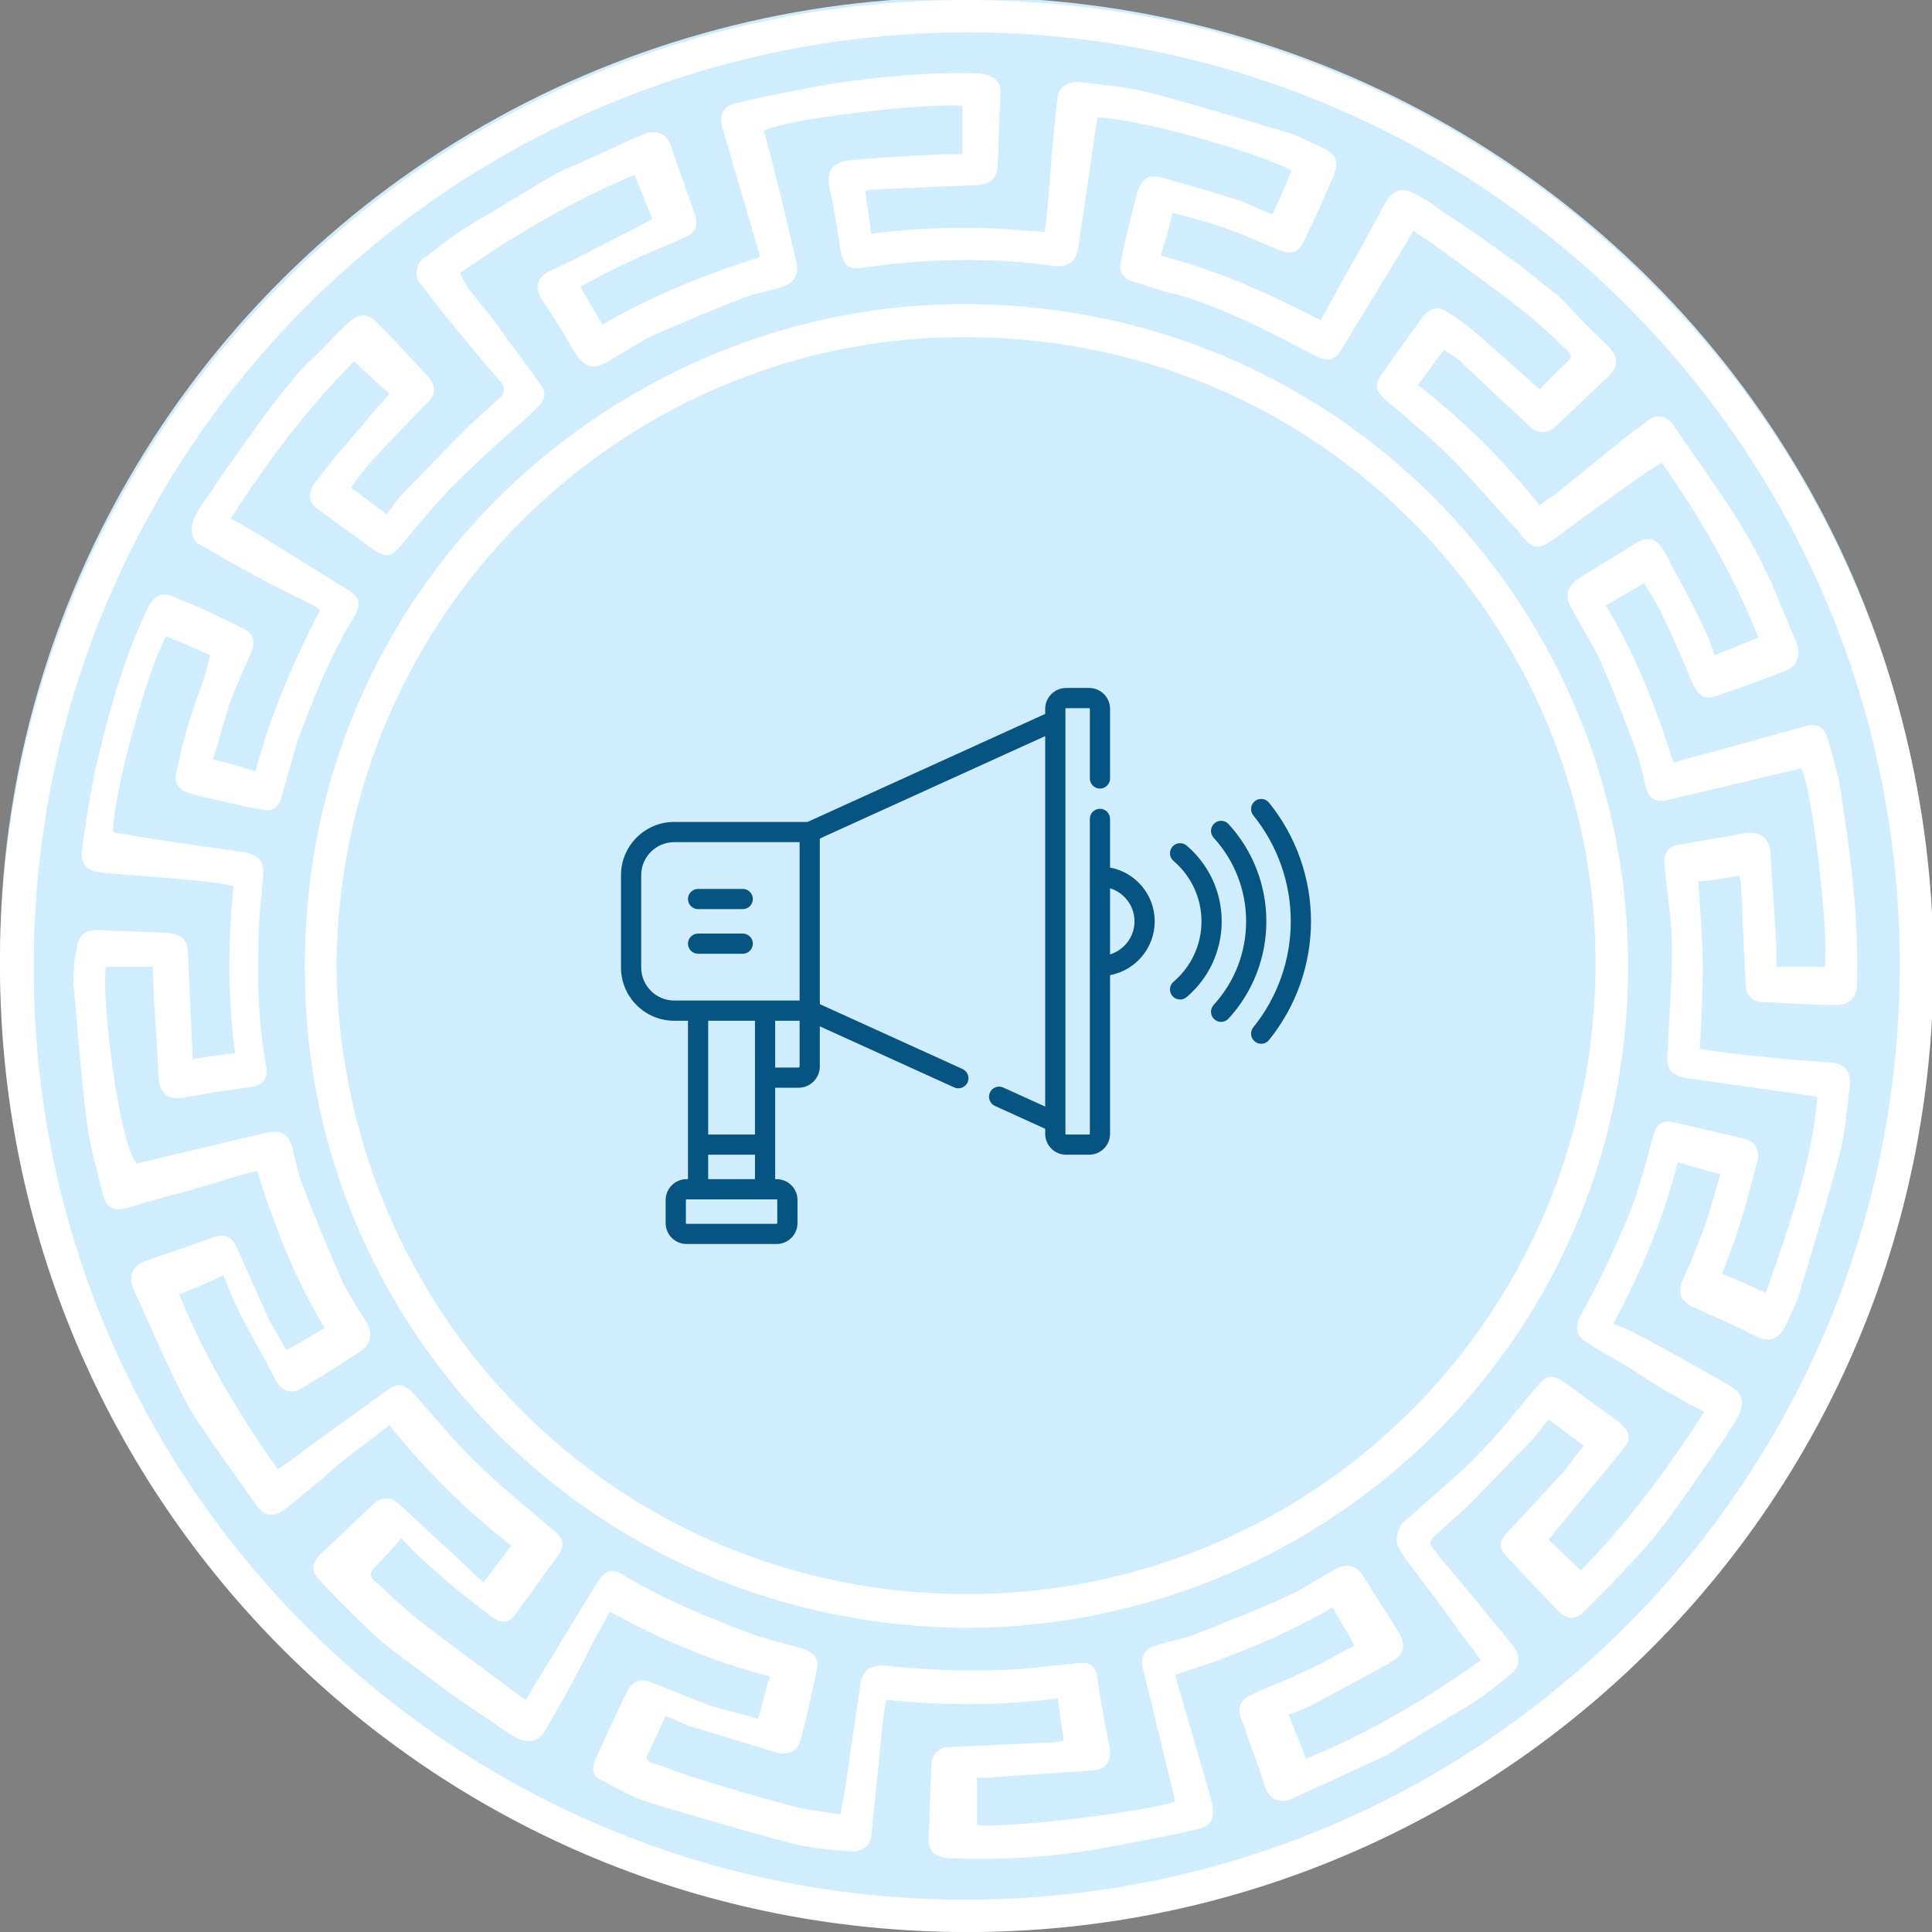 <?xml version="1.0" encoding="UTF-8"?> <svg xmlns="http://www.w3.org/2000/svg" width="140" height="140" viewBox="0 0 140 140" fill="none"><rect x="0" y="0" width="140" height="140" fill="#808080" stroke="none"/><g clip-path="url(#clip0)"><ellipse cx="70" cy="69.394" rx="70" ry="69.601" fill="#CFEDFF"></ellipse><path d="M70.905 140C108.913 139.574 140 108.806 140.107 70.053C140.107 31.3 108.806 -0.106 69.84 2.57324e-05C31.194 0.106 0 31.407 0 69.947C0 108.7 31.407 140.426 70.905 140ZM70.053 2.342C107.209 2.342 137.339 32.259 137.658 69.308C137.977 106.996 107.635 137.551 70.16 137.658C32.898 137.764 2.768 107.741 2.449 70.799C2.023 33.004 32.365 2.449 70.053 2.342Z" fill="white"></path><path d="M5.323 71.331C5.643 74.631 5.856 77.932 6.281 81.232C6.494 83.042 7.027 84.745 7.453 86.555C7.666 87.513 8.304 87.833 9.262 87.513C11.392 86.875 13.521 86.342 15.65 85.704C16.608 85.384 17.673 85.065 18.631 84.852C19.909 88.897 21.399 92.73 23.529 96.243C22.57 96.776 21.719 97.308 20.761 97.84C20.335 97.095 19.909 96.35 19.483 95.605C18.738 93.901 17.992 92.304 17.247 90.601C16.821 89.536 16.289 89.323 15.224 89.749C13.734 90.281 12.137 90.814 10.646 91.346C9.582 91.665 9.262 92.411 9.688 93.475C10.646 95.498 11.498 97.521 12.456 99.544C13.095 100.821 13.734 102.205 14.586 103.376C15.863 105.293 17.247 107.209 18.631 109.126C19.164 109.871 19.802 109.977 20.548 109.445C21.506 108.7 22.358 107.954 23.316 107.209C23.635 106.89 23.954 106.57 24.38 106.251C25.019 105.719 25.658 105.186 26.297 104.761C26.936 104.228 27.574 103.802 28.213 103.27C30.875 106.57 33.749 109.445 37.05 112C36.411 112.852 35.772 113.703 35.027 114.662C33.004 112.745 30.981 110.935 29.065 109.126C28.426 108.487 27.681 108.38 27.042 109.019C25.764 110.19 24.593 111.361 23.316 112.532C22.57 113.278 22.464 113.81 23.209 114.555C24.487 115.939 25.764 117.217 27.148 118.494C28.32 119.559 29.703 120.517 30.981 121.475C32.472 122.646 34.069 123.711 35.666 124.776C36.304 125.202 36.837 125.627 37.475 125.947C38.327 126.373 39.072 126.16 39.498 125.415C39.924 124.669 40.35 123.924 40.776 123.179C41.521 121.901 42.16 120.624 42.799 119.346C43.224 118.494 43.757 117.643 44.183 116.791C47.909 118.814 51.635 120.411 55.787 121.475C55.468 122.434 55.255 123.498 54.935 124.563C53.658 124.137 52.38 123.924 51.209 123.498C49.825 122.966 48.548 122.434 47.164 121.901C46.418 121.582 45.886 121.795 45.46 122.54C44.608 124.243 43.863 125.947 43.118 127.544C42.905 128.076 42.905 128.608 43.437 128.928C44.502 129.46 45.567 130.099 46.738 130.525C50.251 131.589 53.871 132.654 57.491 133.612C58.768 133.932 60.152 134.038 61.43 134.145C62.388 134.251 63.027 133.825 63.133 133.08C63.346 130.951 63.559 128.928 63.772 126.799C63.878 125.627 63.985 124.456 64.198 123.179C68.456 123.605 72.502 123.605 76.654 123.072C76.761 124.137 76.974 125.095 77.08 126.16C76.761 126.16 76.548 126.266 76.228 126.266C73.78 126.373 71.331 126.479 68.882 126.586C68.031 126.586 67.498 127.118 67.498 127.97C67.392 129.673 67.392 131.376 67.285 133.186C67.285 133.932 67.498 134.357 68.243 134.57C68.563 134.677 68.882 134.677 69.202 134.677C72.821 134.783 76.335 134.57 79.848 133.932C82.19 133.506 84.532 133.08 86.768 132.548C87.833 132.335 88.046 131.696 87.833 130.631C86.981 127.65 86.129 124.776 85.278 121.795C85.278 121.688 85.171 121.475 85.171 121.369C89.11 120.091 92.943 118.601 96.563 116.472C97.095 117.43 97.627 118.281 98.16 119.24C96.882 119.878 95.711 120.624 94.434 121.156C93.156 121.795 91.878 122.221 90.601 122.859C89.856 123.179 89.643 123.818 89.962 124.563C90.494 126.16 91.133 127.757 91.665 129.46C91.985 130.418 92.73 130.738 93.688 130.312C95.818 129.354 98.053 128.289 100.183 127.331C100.715 127.118 101.247 126.692 101.78 126.373C103.377 125.414 104.973 124.456 106.57 123.498C107.635 122.859 108.593 122.008 109.551 121.262C110.084 120.837 110.19 119.985 109.764 119.453C109.232 118.707 108.593 117.962 107.954 117.217C106.783 115.726 105.506 114.236 104.335 112.852C104.122 112.532 103.909 112.319 103.696 112C103.589 111.894 103.696 111.574 103.802 111.468C104.654 110.616 105.612 109.871 106.464 109.019C107.954 107.529 109.339 106.038 110.829 104.548C111.361 104.015 111.681 103.483 112.213 102.844C113.065 103.483 113.916 104.122 114.768 104.761C114.236 105.399 113.81 106.038 113.384 106.57C112 108.061 110.616 109.551 109.232 111.042C108.593 111.681 108.593 112.213 109.232 112.852C110.403 114.129 111.681 115.407 112.852 116.684C113.597 117.43 114.129 117.43 114.875 116.684C115.513 116.046 116.152 115.407 116.791 114.768C117.962 113.491 119.24 112.213 120.304 110.829C121.795 108.913 123.072 106.996 124.456 104.973C124.989 104.228 125.521 103.376 125.947 102.631C126.479 101.673 126.266 100.928 125.308 100.395C123.072 99.118 120.837 97.84 118.601 96.669C118.069 96.35 117.43 96.137 116.897 95.924C118.92 92.198 120.517 88.365 121.582 84.213C122.646 84.532 123.605 84.852 124.669 85.065C124.243 86.449 123.924 87.833 123.392 89.217C122.966 90.388 122.434 91.665 121.901 92.837C121.582 93.688 121.795 94.221 122.54 94.646C124.137 95.392 125.734 96.031 127.331 96.882C128.183 97.308 128.928 96.989 129.354 96.137C129.78 95.179 130.312 94.221 130.525 93.262C131.483 90.069 132.441 86.981 133.293 83.681C133.719 82.084 133.825 80.38 134.038 78.783C134.145 77.612 133.719 77.08 132.548 76.973C130.844 76.867 129.141 76.76 127.544 76.548C126.053 76.441 124.669 76.228 123.179 76.015C123.285 73.886 123.392 71.97 123.392 69.947C123.392 67.924 123.179 65.901 123.072 63.878C124.031 63.772 124.989 63.666 126.053 63.453C126.053 63.666 126.16 63.878 126.16 64.091C126.266 66.433 126.373 68.776 126.479 71.118C126.479 72.076 126.905 72.608 127.757 72.608C129.567 72.715 131.27 72.821 133.08 72.821C133.932 72.821 134.464 72.395 134.57 71.437C134.57 71.224 134.57 71.011 134.57 70.799C134.677 66.114 134.038 61.43 133.293 56.745C133.08 55.681 132.761 54.616 132.441 53.551C132.228 52.7 131.589 52.38 130.951 52.593C128.502 53.232 126.053 53.977 123.605 54.616C122.753 54.829 122.008 55.042 121.262 55.255C119.985 51.209 118.494 47.377 116.365 43.863C117.323 43.331 118.175 42.798 119.133 42.266C119.666 43.118 120.198 43.97 120.624 44.928C121.369 46.418 122.008 48.015 122.646 49.506C123.072 50.464 123.605 50.783 124.563 50.358C126.16 49.825 127.65 49.293 129.247 48.654C130.205 48.335 130.525 47.589 130.205 46.631C129.567 45.141 128.928 43.544 128.289 42.053C127.544 40.456 126.692 38.859 125.734 37.369C124.243 35.027 122.647 32.897 121.156 30.662C120.73 30.129 119.985 30.023 119.453 30.449C118.92 30.875 118.281 31.3 117.749 31.726C116.046 33.11 114.342 34.494 112.639 35.878C112.32 36.091 111.894 36.304 111.574 36.624C108.913 33.323 106.038 30.449 102.738 27.894C103.377 27.042 104.015 26.19 104.654 25.338C105.186 25.764 105.719 25.977 106.038 26.403C107.635 27.894 109.232 29.384 110.829 30.875C111.361 31.407 112.107 31.513 112.745 30.875C114.023 29.703 115.194 28.532 116.472 27.361C117.323 26.51 117.323 25.977 116.578 25.125C115.833 24.38 114.981 23.635 114.236 22.783C113.704 22.251 113.278 21.719 112.745 21.293C111.468 20.335 110.297 19.27 109.019 18.418C107.422 17.247 105.825 16.183 104.228 15.118C103.696 14.692 103.164 14.373 102.525 14.053C101.673 13.521 100.928 13.734 100.396 14.692C99.437 16.395 98.586 18.099 97.627 19.696C96.989 20.867 96.35 22.038 95.711 23.209C91.985 21.293 88.259 19.589 84.107 18.525C84.426 17.46 84.745 16.502 84.958 15.437C86.236 15.757 87.513 16.076 88.684 16.502C89.962 16.928 91.346 17.567 92.624 18.099C93.582 18.525 94.114 18.312 94.54 17.354C95.285 15.863 95.924 14.373 96.563 12.882C97.095 11.711 96.882 11.179 95.711 10.646C94.753 10.221 93.795 9.688 92.837 9.475C89.643 8.517 86.555 7.559 83.255 6.707C81.658 6.281 80.061 6.175 78.358 5.962C77.399 5.856 76.761 6.281 76.654 6.92C76.441 8.73 76.228 10.646 76.122 12.456C76.015 13.947 75.909 15.331 75.696 16.821C71.437 16.395 67.392 16.395 63.133 16.928C63.027 15.863 62.814 14.905 62.707 13.84C62.92 13.84 63.027 13.734 63.24 13.734C65.688 13.627 68.243 13.521 70.692 13.415C71.757 13.415 72.289 12.882 72.289 11.924C72.396 10.221 72.395 8.517 72.502 6.707C72.502 6.069 72.289 5.749 71.757 5.536C71.65 5.43 71.224 5.323 70.905 5.323C67.285 5.217 63.772 5.536 60.259 6.069C57.916 6.494 55.681 6.92 53.445 7.453C52.38 7.665 52.061 8.304 52.38 9.369C53.232 12.243 54.084 15.224 54.935 18.099C55.042 18.312 55.042 18.525 55.042 18.631C51.103 19.909 47.27 21.399 43.65 23.529C43.118 22.57 42.586 21.719 42.053 20.761C43.331 20.122 44.608 19.377 45.886 18.844C47.164 18.205 48.441 17.779 49.719 17.141C50.464 16.821 50.571 16.289 50.358 15.544C49.825 13.947 49.186 12.35 48.654 10.646C48.335 9.688 47.59 9.369 46.738 9.688C44.715 10.54 42.799 11.498 40.776 12.35C40.031 12.669 39.285 13.202 38.54 13.627C36.943 14.586 35.346 15.544 33.749 16.502C32.684 17.141 31.726 17.992 30.662 18.738C30.129 19.164 30.023 20.015 30.449 20.548C30.981 21.186 31.407 21.825 31.939 22.464C33.323 24.167 34.707 25.871 36.198 27.574C36.304 27.681 36.517 27.894 36.517 28.107C36.517 28.32 36.517 28.532 36.411 28.639C35.559 29.491 34.601 30.236 33.749 31.087C32.259 32.578 30.875 34.069 29.384 35.559C28.852 36.091 28.532 36.624 28 37.262C27.148 36.624 26.297 35.985 25.445 35.346C25.871 34.707 26.297 34.175 26.723 33.643C28.107 32.152 29.491 30.662 30.981 29.171C31.62 28.532 31.62 28 30.981 27.255C29.81 25.977 28.639 24.7 27.361 23.422C26.616 22.677 26.084 22.677 25.338 23.316C24.593 23.954 23.954 24.7 23.316 25.338C22.677 25.977 22.038 26.51 21.506 27.148C20.548 28.32 19.483 29.597 18.631 30.875C17.46 32.471 16.395 33.962 15.331 35.559C14.905 36.198 14.479 36.73 14.16 37.369C13.734 38.114 13.84 39.072 14.373 39.392C15.331 39.924 16.183 40.456 17.141 40.989C18.525 41.734 19.909 42.479 21.186 43.118C21.825 43.437 22.57 43.757 23.209 44.183C21.293 47.909 19.59 51.742 18.525 55.894C17.46 55.574 16.502 55.255 15.437 55.042C15.863 53.658 16.183 52.38 16.608 51.103C17.034 49.825 17.673 48.548 18.205 47.27C18.525 46.418 18.418 45.886 17.46 45.46C15.97 44.715 14.373 43.97 12.776 43.331C11.711 42.798 11.179 43.118 10.646 44.183C9.05 47.589 7.985 51.209 7.133 54.829C6.601 56.958 6.281 59.194 5.962 61.43C5.749 62.601 6.281 63.133 7.453 63.24C9.582 63.453 11.711 63.559 13.84 63.772C14.905 63.878 15.863 63.985 16.928 64.198C16.502 68.243 16.502 72.289 17.034 76.335C15.97 76.441 15.011 76.548 13.947 76.76C13.947 76.548 13.947 76.441 13.947 76.335C13.84 73.992 13.734 71.544 13.627 69.202C13.627 68.137 13.202 67.711 12.137 67.605C10.434 67.498 8.837 67.498 7.133 67.392C6.069 67.392 5.643 67.817 5.536 68.882C5.323 69.734 5.323 70.586 5.323 71.331ZM7.666 70.053C8.73 70.053 9.901 70.053 11.072 70.053C11.072 70.266 11.072 70.479 11.072 70.692C11.179 73.141 11.392 75.696 11.498 78.144C11.605 79.316 12.243 79.742 13.415 79.529C15.011 79.209 16.502 78.996 18.099 78.783C19.057 78.677 19.483 78.144 19.27 77.186C18.738 74.205 18.631 71.118 18.738 68.031C18.738 66.54 18.951 65.049 19.057 63.559C19.164 62.494 18.844 61.962 17.673 61.749C14.586 61.323 11.605 60.897 8.517 60.365C8.411 60.365 8.304 60.365 8.198 60.259C8.198 57.597 10.54 48.973 12.03 46.099C13.095 46.525 14.053 46.951 15.224 47.483C14.905 48.973 14.479 50.038 14.053 51.209C13.521 52.806 13.095 54.403 12.776 56C12.563 56.745 12.989 57.278 13.734 57.491C15.437 57.916 17.141 58.342 18.951 58.662C19.802 58.875 20.228 58.449 20.441 57.597C20.974 55.894 21.293 54.297 21.932 52.7C22.996 49.932 24.061 47.27 25.658 44.715C26.19 43.757 26.084 43.224 25.126 42.692C23.103 41.414 20.974 40.137 18.951 38.859C18.205 38.434 17.567 38.008 16.715 37.582C19.377 33.43 22.251 29.597 25.658 26.19C26.616 27.042 27.361 27.787 28.213 28.532C27.468 29.384 26.936 30.023 26.297 30.768C25.658 31.513 25.019 32.259 24.38 33.004C23.848 33.643 23.316 34.388 22.783 35.027C22.251 35.878 22.358 36.411 23.103 36.943C24.38 37.901 25.764 38.859 27.042 39.818C28 40.456 28.426 40.35 29.065 39.498C30.342 38.008 31.62 36.411 33.004 35.027C34.707 33.323 36.517 31.726 38.327 30.129C38.54 29.916 38.859 29.597 39.072 29.384C39.498 28.958 39.605 28.426 39.179 27.894C38.434 26.829 37.688 25.764 36.837 24.7C35.985 23.422 35.027 22.251 34.069 21.08C33.749 20.654 33.536 20.228 33.323 19.802C37.263 17.034 41.415 14.586 45.992 12.669C46.418 13.734 46.844 14.799 47.27 15.863C46.951 16.076 46.631 16.183 46.312 16.395C44.608 17.247 43.011 18.099 41.308 18.951C40.776 19.164 40.243 19.483 39.711 19.696C38.859 20.228 38.753 20.867 39.285 21.719C40.137 22.996 40.989 24.38 41.734 25.658C42.373 26.616 43.011 26.829 44.076 26.19C45.141 25.551 46.312 24.806 47.377 24.274C49.612 23.316 51.848 22.358 54.084 21.506C54.935 21.186 55.894 21.08 56.745 20.761C57.597 20.441 57.916 19.909 57.703 18.951C56.958 15.757 56.213 12.669 55.361 9.475C56.852 8.624 66.966 7.453 69.734 7.665C69.734 8.837 69.734 9.901 69.734 11.179C69.202 11.179 68.776 11.179 68.243 11.179C66.114 11.285 63.985 11.392 61.749 11.605C60.259 11.711 59.833 12.35 60.152 13.84C60.472 15.224 60.684 16.715 60.898 18.099C61.11 19.27 61.536 19.589 62.707 19.377C67.285 18.738 71.863 18.631 76.335 19.27C77.399 19.377 77.932 19.057 78.145 17.886C78.57 15.011 78.996 12.03 79.422 9.156C79.422 8.943 79.529 8.73 79.529 8.517C82.084 8.517 91.027 10.966 93.582 12.35C93.156 13.415 92.73 14.479 92.198 15.544C91.453 15.224 90.707 14.905 89.962 14.586C88.046 13.947 86.129 13.415 84.213 12.882C83.255 12.563 82.722 12.989 82.403 13.947C81.977 15.65 81.551 17.247 81.232 18.951C81.019 19.696 81.445 20.228 82.19 20.441C83.042 20.654 83.787 20.973 84.639 21.186C86.981 21.719 89.004 22.677 91.133 23.635C92.624 24.38 94.008 25.125 95.498 25.871C96.243 26.19 96.776 26.084 97.202 25.338C98.799 22.677 100.396 20.122 101.993 17.46C102.099 17.247 102.205 17.034 102.418 16.715C102.951 17.141 103.589 17.46 104.122 17.886C106.145 19.377 108.274 20.867 110.297 22.464C111.361 23.316 112.32 24.167 113.278 25.125C114.023 25.764 114.023 25.871 113.278 26.51C112.639 27.042 112.107 27.681 111.574 28.213C109.977 26.829 108.487 25.445 106.996 24.167C106.358 23.635 105.719 23.103 104.973 22.677C104.228 22.145 103.696 22.251 103.057 22.996C102.099 24.38 101.141 25.658 100.183 27.042C99.544 27.894 99.65 28.32 100.502 29.065C101.993 30.342 103.589 31.62 104.973 33.004C106.677 34.707 108.167 36.517 109.871 38.327C109.977 38.434 110.084 38.54 110.084 38.646C111.148 39.818 111.361 39.924 112.745 38.966C114.768 37.475 116.791 35.985 118.92 34.494C119.346 34.175 119.878 33.856 120.411 33.536C123.285 37.582 125.627 41.734 127.437 46.205C126.373 46.631 125.308 47.057 124.243 47.483C124.031 46.844 123.818 46.205 123.498 45.567C122.859 44.183 122.114 42.798 121.369 41.414C121.05 40.882 120.837 40.35 120.517 39.818C119.985 38.966 119.346 38.859 118.494 39.392C117.11 40.243 115.726 41.095 114.342 41.947C113.597 42.479 113.384 43.118 113.81 43.97C114.449 45.141 115.194 46.312 115.833 47.589C116.791 49.719 117.643 51.954 118.494 54.19C118.814 55.042 119.027 56 119.24 56.958C119.453 57.916 120.091 58.236 121.05 57.916C124.243 57.171 127.331 56.426 130.525 55.681C131.27 56.958 132.548 67.392 132.228 70.053C131.057 70.053 129.993 70.053 128.715 70.053C128.715 69.521 128.715 68.989 128.715 68.456C128.608 66.221 128.396 63.985 128.289 61.749C128.183 60.684 127.544 60.259 126.479 60.365C124.882 60.684 123.285 60.897 121.688 61.217C120.837 61.323 120.517 61.856 120.624 62.814C120.837 64.837 121.156 66.859 121.156 68.882C121.156 71.331 120.943 73.779 120.837 76.228C120.73 77.506 121.05 77.932 122.327 78.144C125.308 78.57 128.396 78.996 131.377 79.422C131.483 79.422 131.589 79.422 131.696 79.529C131.27 84.426 129.567 89.004 127.97 93.688C126.799 93.156 125.84 92.73 124.776 92.304C125.202 91.24 125.627 90.175 125.947 89.11C126.479 87.513 126.905 85.81 127.331 84.213C127.544 83.361 127.224 82.722 126.373 82.51C124.669 82.084 123.072 81.764 121.369 81.338C120.517 81.126 119.985 81.445 119.772 82.403C119.346 84 118.92 85.597 118.388 87.088C117.856 88.578 117.217 89.962 116.578 91.346C115.939 92.73 115.194 94.114 114.449 95.498C114.129 96.243 114.236 96.776 114.875 97.202C115.833 97.84 116.791 98.373 117.749 98.905C118.92 99.65 119.985 100.395 121.156 101.034C121.901 101.46 122.647 101.886 123.498 102.312C120.837 106.464 117.962 110.297 114.555 113.81C113.704 112.958 112.852 112.213 112.213 111.574C114.023 109.338 115.939 107.103 117.643 104.973C118.281 104.228 118.069 103.696 117.323 103.057C116.046 102.099 114.662 101.141 113.384 100.183C112.426 99.544 112 99.65 111.361 100.502C109.977 102.099 108.7 103.802 107.209 105.293C105.612 106.996 103.802 108.38 102.099 109.977C101.78 110.19 101.46 110.51 101.354 110.829C101.247 111.148 101.141 111.574 101.247 111.894C101.46 112.426 101.78 112.852 102.099 113.278C103.27 114.875 104.548 116.472 105.719 118.175C106.251 118.92 106.783 119.559 107.316 120.304C103.27 123.179 99.118 125.627 94.647 127.437C94.221 126.373 93.795 125.308 93.369 124.243C94.008 124.03 94.54 123.818 95.179 123.498C96.563 122.753 97.947 122.008 99.331 121.262C99.863 120.943 100.396 120.73 100.821 120.411C101.78 119.878 101.886 119.24 101.354 118.281C100.502 116.897 99.65 115.62 98.799 114.236C98.266 113.384 97.627 113.278 96.776 113.703C95.605 114.342 94.54 115.088 93.369 115.62C91.133 116.684 88.791 117.536 86.449 118.494C85.597 118.814 84.639 118.92 83.787 119.24C82.936 119.453 82.616 120.091 82.829 120.943C83.574 124.03 84.32 127.011 85.065 130.099C85.065 130.205 85.065 130.312 85.171 130.525C83.255 131.27 72.821 132.548 70.799 132.228C70.799 131.164 70.799 129.992 70.799 128.821C71.011 128.821 71.331 128.821 71.544 128.821C74.099 128.608 76.654 128.502 79.209 128.289C80.274 128.183 80.593 127.544 80.38 126.479C80.061 124.882 79.742 123.179 79.529 121.582C79.422 120.73 78.996 120.411 78.145 120.517C76.761 120.624 75.376 120.837 73.993 120.943C70.799 121.156 67.605 121.049 64.411 120.73C63.878 120.624 63.346 120.73 62.92 120.943C62.707 121.049 62.494 121.475 62.388 121.795C62.069 123.924 61.749 126.16 61.43 128.289C61.323 129.354 61.11 130.312 60.898 131.483C59.62 131.27 58.449 131.164 57.278 130.844C54.935 130.205 52.7 129.567 50.358 128.821C49.293 128.502 48.335 128.076 47.27 127.757C46.951 127.65 46.738 127.437 46.951 127.118C47.377 126.16 47.802 125.308 48.228 124.35C48.867 124.563 49.399 124.882 50.038 125.095C52.167 125.734 54.19 126.373 56.319 127.011C57.171 127.224 57.81 126.905 58.023 126.053C58.449 124.35 58.875 122.646 59.194 120.943C59.407 120.198 58.875 119.665 58.129 119.453C56.532 119.027 54.829 118.601 53.339 117.962C50.571 116.897 47.802 115.726 45.354 114.236C44.395 113.597 43.863 113.703 43.224 114.768C41.627 117.323 40.137 119.878 38.54 122.434C38.434 122.646 38.327 122.859 38.114 123.179C37.582 122.859 37.05 122.434 36.624 122.114C34.494 120.517 32.259 118.92 30.129 117.217C29.065 116.365 28.107 115.407 27.148 114.555C26.723 114.236 26.829 113.916 27.148 113.597C27.787 112.958 28.426 112.213 29.065 111.468C31.194 113.703 33.323 115.407 35.559 117.11C36.411 117.749 36.943 117.643 37.475 116.791C38.434 115.513 39.392 114.129 40.35 112.852C40.989 112 40.882 111.468 40.031 110.829C37.688 108.806 35.24 106.89 33.11 104.548C32.046 103.376 30.981 102.099 29.916 100.928C29.278 100.289 28.852 100.183 28.107 100.715C26.19 102.099 24.274 103.483 22.358 104.867C21.612 105.399 20.974 105.932 20.122 106.464C17.247 102.418 14.799 98.266 12.989 93.795C14.053 93.369 15.118 92.943 16.183 92.411C16.502 93.156 16.715 93.795 17.034 94.433C17.673 95.817 18.418 97.095 19.164 98.479C19.483 99.011 19.696 99.544 20.015 100.076C20.548 100.928 21.186 101.034 22.038 100.502C23.422 99.65 24.806 98.799 26.084 97.947C26.829 97.415 27.042 96.776 26.616 95.924C25.977 94.859 25.232 93.795 24.7 92.624C23.742 90.388 22.783 88.152 21.932 85.916C21.612 85.065 21.399 84.106 21.186 83.148C20.867 82.084 20.335 81.871 19.27 82.084C16.183 82.829 12.989 83.574 9.901 84.319C8.624 82.829 7.346 72.502 7.666 70.053Z" fill="white"></path><path d="M70.16 117.962C96.35 117.855 118.601 96.563 117.962 68.882C117.43 43.65 96.776 21.719 69.202 22.038C43.97 22.357 20.761 43.437 22.145 72.502C23.209 96.776 43.224 117.855 70.16 117.962ZM67.605 24.487C95.392 23.209 115.62 45.354 115.62 69.734C115.62 95.285 95.179 115.62 69.84 115.513C44.608 115.407 24.593 95.179 24.38 69.84C24.7 44.395 44.715 25.551 67.605 24.487Z" fill="white"></path><g clip-path="url(#clip1)"><path d="M80.439 62.865V59.34C80.439 58.935 80.112 58.607 79.707 58.607C79.302 58.607 78.975 58.935 78.975 59.34V82.161C78.975 82.188 78.953 82.21 78.926 82.21H77.252C77.226 82.21 77.204 82.188 77.204 82.161V81.325V52.204V51.367C77.204 51.34 77.226 51.318 77.252 51.318H78.926C78.953 51.318 78.975 51.34 78.975 51.367V56.41C78.975 56.814 79.302 57.142 79.707 57.142C80.112 57.142 80.439 56.814 80.439 56.41V51.367C80.439 50.532 79.76 49.853 78.926 49.853H77.252C76.418 49.853 75.739 50.532 75.739 51.367V51.732L58.517 59.56H48.857C46.73 59.56 45 61.291 45 63.418V70.11C45 72.237 46.73 73.968 48.857 73.968H49.853V85.446H49.749C48.915 85.446 48.236 86.125 48.236 86.959V88.633C48.236 89.467 48.915 90.146 49.749 90.146H56.276C57.111 90.146 57.79 89.467 57.79 88.633V86.959C57.79 86.125 57.111 85.446 56.276 85.446H56.172V78.821H57.866C58.716 78.821 59.407 78.13 59.407 77.28V74.373L69.144 78.799C69.513 78.966 69.947 78.803 70.114 78.435C70.282 78.067 70.119 77.633 69.751 77.465L59.407 72.764V60.764L75.739 53.341V80.187L72.702 78.807C72.334 78.64 71.9 78.802 71.733 79.171C71.565 79.539 71.728 79.973 72.096 80.141L75.739 81.796V82.161C75.739 82.996 76.418 83.675 77.252 83.675H78.926C79.76 83.675 80.439 82.996 80.439 82.161V70.663C82.279 70.319 83.675 68.702 83.675 66.764C83.675 64.826 82.279 63.21 80.439 62.865ZM46.465 70.11V63.418C46.465 62.099 47.538 61.025 48.857 61.025H57.943V72.503H55.44H50.586H48.857C47.538 72.503 46.465 71.43 46.465 70.11ZM54.707 73.968V78.089V82.21H51.318V73.968H54.707ZM56.325 86.959V88.633C56.325 88.659 56.303 88.681 56.276 88.681H49.749C49.723 88.681 49.701 88.659 49.701 88.633V86.959C49.701 86.933 49.723 86.911 49.749 86.911H50.586H55.44H56.276C56.303 86.911 56.325 86.933 56.325 86.959ZM51.318 85.446V83.675H54.707V85.446H51.318ZM57.943 77.28C57.943 77.322 57.908 77.357 57.866 77.357H56.172V73.968H57.943V77.28ZM80.439 69.158V64.37C81.463 64.684 82.21 65.638 82.21 66.764C82.21 67.889 81.463 68.844 80.439 69.158Z" fill="#065481"></path><path d="M91.959 58.166C91.705 57.851 91.243 57.803 90.929 58.057C90.615 58.312 90.566 58.773 90.821 59.087C92.571 61.25 93.535 63.976 93.535 66.764C93.535 69.552 92.571 72.278 90.821 74.441C90.566 74.755 90.615 75.216 90.929 75.471C91.065 75.581 91.228 75.634 91.389 75.634C91.603 75.634 91.815 75.541 91.959 75.362C93.92 72.94 95 69.886 95 66.764C95 63.642 93.92 60.588 91.959 58.166Z" fill="#065481"></path><path d="M89.026 59.716C88.753 59.418 88.29 59.397 87.991 59.671C87.693 59.944 87.672 60.407 87.946 60.705C89.463 62.363 90.299 64.515 90.299 66.764C90.299 69.014 89.463 71.165 87.945 72.823C87.672 73.121 87.693 73.585 87.991 73.858C88.132 73.987 88.309 74.05 88.485 74.05C88.684 74.05 88.881 73.97 89.026 73.812C90.792 71.884 91.764 69.381 91.764 66.764C91.764 64.147 90.792 61.644 89.026 59.716Z" fill="#065481"></path><path d="M85.988 61.273C85.68 61.011 85.218 61.049 84.956 61.357C84.694 61.665 84.731 62.127 85.04 62.389C86.326 63.483 87.064 65.078 87.064 66.764C87.064 68.451 86.326 70.045 85.04 71.139C84.731 71.401 84.694 71.863 84.956 72.171C85.101 72.342 85.307 72.429 85.514 72.429C85.682 72.429 85.85 72.372 85.988 72.255C87.603 70.883 88.529 68.881 88.529 66.764C88.529 64.647 87.603 62.646 85.988 61.273Z" fill="#065481"></path><path d="M50.586 65.879H53.822C54.226 65.879 54.554 65.551 54.554 65.146C54.554 64.742 54.226 64.414 53.822 64.414H50.586C50.181 64.414 49.853 64.742 49.853 65.146C49.853 65.551 50.181 65.879 50.586 65.879Z" fill="#065481"></path><path d="M53.822 69.114C54.226 69.114 54.554 68.786 54.554 68.382C54.554 67.977 54.226 67.649 53.822 67.649H50.586C50.181 67.649 49.853 67.977 49.853 68.382C49.853 68.786 50.181 69.114 50.586 69.114H53.822Z" fill="#065481"></path></g></g><defs><clipPath id="clip0"><rect width="140" height="140" fill="white" transform="translate(0)"></rect></clipPath><clipPath id="clip1"><rect width="50" height="50" fill="white" transform="translate(45 45)"></rect></clipPath></defs></svg> 